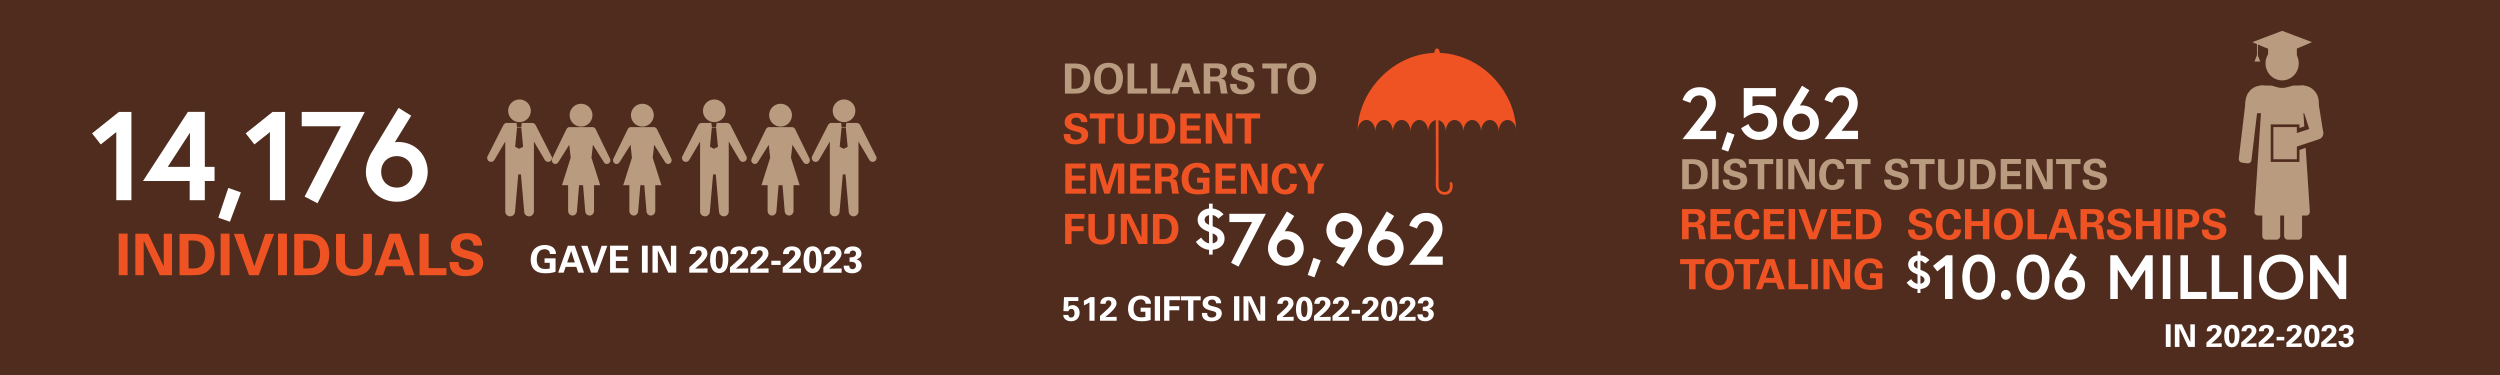 <?xml version="1.0" encoding="UTF-8"?>
<svg id="Layer_1" data-name="Layer 1" xmlns="http://www.w3.org/2000/svg" viewBox="0 0 720 108">
  <rect x="0" y="0" width="720" height="108" fill="#808080" stroke="none"/>
  <defs>
    <style>
      .cls-1 {
        fill: #f05323;
      }

      .cls-2 {
        fill: #fff;
      }

      .cls-3 {
        fill: #b99b80;
      }

      .cls-4 {
        fill: #4f2c1e;
      }
    </style>
  </defs>
  <polygon class="cls-4" points="0 0 0 108 720 108 720 0 0 0 0 0"/>
  <path class="cls-2" d="m26.51,38.4l2.51,3.2,4.47-3.56v19.62h4.36v-25.43h-3.6l-7.74,6.18h0Zm14.68,13.73h13.44v5.52h4.36v-5.52h2.8v-4.07h-2.8v-15.84h-4.87l-12.93,19.91h0Zm7.12-4.07l6.4-9.85v9.85h-6.4Zm17.44,6.07l-2.87,8.57,3.34,1.16,3.16-8.46-3.63-1.27h0Zm5.01-15.73l2.51,3.2,4.47-3.56v19.62h4.36v-25.43h-3.6l-7.74,6.18h0Zm16.13-2.03h11.3l-10.46,20.24,3.71,1.93,13.62-26.3h-18.16v4.14h0Zm31.53-3.05l-3.63-2.25s-7.59,12.5-7.99,13.22c-.65,1.2-1.42,3.09-1.42,5.27,0,4.25,3.45,8.54,8.9,8.54s8.9-4.29,8.9-8.61-3.12-8.61-8.61-8.61c-.4,0-.87.11-.87.11l4.72-7.67h0Zm-4.14,11.63c2.51,0,4.51,1.78,4.51,4.54s-2,4.54-4.51,4.54-4.5-1.78-4.5-4.54,2-4.54,4.5-4.54h0Z"/>
  <path class="cls-1" d="m34.19,79.25h2.56v-11.97h-2.56v11.97h0Zm4.79,0h2.41v-9.91l4.63,9.91h3.52v-11.94h-2.38v9.4l-4.48-9.4h-3.7v11.94h0Zm12.73,0h3.71c1.21,0,1.7-.05,2.15-.13,2.26-.41,4.23-2.33,4.23-5.99,0-1.7-.53-3.58-2.03-4.69-1.44-1.06-3.45-1.07-4.11-1.07l-3.95-.02v11.9h0Zm2.59-9.97c1.47-.07,2.15.02,2.68.17,1.6.45,2.18,2,2.18,3.68,0,.58-.07,2.36-1.07,3.37-.74.74-1.69.83-2.78.83-.3,0-.73-.02-1.01-.03v-8.01h0Zm9.25,9.97h2.56v-11.97h-2.56v11.97h0Zm3.8-11.89l4.39,11.89h2.79l4.39-11.89h-2.53l-3.14,9.36-3.12-9.36h-2.79Zm12.72,11.89h2.56v-11.97h-2.56v11.97h0Zm4.67,0h3.71c1.21,0,1.7-.05,2.15-.13,2.26-.41,4.23-2.33,4.23-5.99,0-1.7-.53-3.58-2.03-4.69-1.44-1.06-3.45-1.07-4.11-1.07l-3.95-.02v11.9h0Zm2.59-9.97c1.47-.07,2.15.02,2.68.17,1.6.45,2.18,2,2.18,3.68,0,.58-.07,2.36-1.07,3.37-.74.74-1.68.83-2.77.83-.3,0-.73-.02-1.01-.03v-8.01h0Zm9.45-1.91v7.12c0,1.1.03,2.03.61,2.93,1.12,1.8,3.3,2.06,4.49,2.06,2.41,0,5.23-1.14,5.23-4.68v-7.44h-2.49v7.12c0,1.2-.13,1.67-.38,2.03-.66,1.02-1.9,1.04-2.31,1.04-2.5,0-2.59-1.63-2.59-2.93v-7.25h-2.56Zm15.39-.05l-4.31,11.94h2.44l.89-2.58h4.72l.86,2.58h2.58l-4.14-11.94h-3.04Zm-.31,7.43l1.77-5.09,1.65,5.09h-3.42Zm8.98,4.51h7.73v-2.03h-5.12v-9.89h-2.61v11.92h0Zm8.62-3.81c.02,1.16.05,4.09,4.62,4.09,3.3,0,5.08-1.73,5.08-3.88,0-2.33-2.03-2.89-4.09-3.39-1.72-.43-2.59-.63-2.59-1.73,0-.97.78-1.62,1.97-1.62,1.77,0,1.9,1.4,1.93,1.82h2.46c0-.4,0-1.35-.68-2.21-.89-1.12-2.36-1.4-3.6-1.4-3.32,0-4.72,1.73-4.72,3.7,0,2.06,1.55,2.91,4.39,3.62,1.52.36,2.26.54,2.26,1.6s-.88,1.67-2.26,1.67c-2.2,0-2.16-1.7-2.16-2.26h-2.61Z"/>
  <path class="cls-2" d="m160.11,73.15c-.01-.42-.04-1.03-.56-1.62-.61-.7-1.64-.98-2.64-.98-2.35,0-4.07,1.47-4.07,4.22,0,.81.16,2.05,1.03,2.9.61.6,1.53,1.03,3.3,1.03,1.56,0,2.35-.27,2.83-.43v-3.87h-3.17v1.29h1.5v1.63c-.18.05-.46.15-1.27.15-.92,0-1.44-.24-1.83-.67-.57-.61-.64-1.56-.64-2.08,0-1.19.38-2.95,2.27-2.95.37,0,.98.09,1.3.6.19.3.2.58.21.78h1.73Zm3.43-2.38l-2.8,7.76h1.59l.58-1.67h3.07l.56,1.67h1.67l-2.69-7.76h-1.97Zm-.2,4.83l1.15-3.31,1.07,3.31h-2.22Zm4.05-4.8l2.85,7.73h1.81l2.86-7.73h-1.64l-2.04,6.09-2.03-6.09h-1.81Zm8.31,7.73h5.31v-1.29h-3.65v-2.09h3.31v-1.27h-3.31v-1.85h3.53v-1.27h-5.19v7.76h0Zm9.18,0h1.66v-7.78h-1.66v7.78h0Zm3.01,0h1.57v-6.44l3.01,6.44h2.29v-7.76h-1.54v6.11l-2.91-6.11h-2.4v7.76h0Zm10.62,0h5.26v-1.24c-.25.01-.38.01-1.52.03-.85.01-.98.02-2.06.04,3.24-2.61,3.54-3.61,3.54-4.38,0-1.16-.9-2.04-2.53-2.04-.91,0-1.71.28-2.14.81-.44.55-.44,1.11-.44,1.41h1.64c.01-.21.09-1.1.94-1.1.56,0,.89.39.89.96,0,.34-.1.58-.51,1.08-.4.48-.79.83-1.13,1.14l-1.94,1.77v1.51h0Zm6-3.72c0,2,.67,3.84,2.59,3.84,2.25,0,2.65-2.29,2.65-4.02,0-1.41-.29-2.14-.68-2.71-.28-.42-.9-.99-1.95-.99-2.4,0-2.61,2.88-2.61,3.87h0Zm3.63.09c0,1.03-.14,2.49-1,2.49-.8,0-1-1.19-1-2.47,0-.18,0-1.33.25-2.09.08-.23.28-.64.74-.64.59,0,.77.67.82.87.14.49.19,1.37.19,1.85h0Zm2.09,3.64h5.26v-1.24c-.25.01-.38.01-1.52.03-.85.01-.98.02-2.06.04,3.24-2.61,3.54-3.61,3.54-4.38,0-1.16-.9-2.04-2.53-2.04-.91,0-1.71.28-2.14.81-.44.55-.44,1.11-.44,1.41h1.64c.01-.21.09-1.1.95-1.1.56,0,.89.39.89.96,0,.34-.1.58-.51,1.08-.4.48-.79.83-1.13,1.14l-1.94,1.77v1.51h0Zm5.86,0h5.26v-1.24c-.25.01-.38.01-1.52.03-.85.01-.98.02-2.06.04,3.24-2.61,3.54-3.61,3.54-4.38,0-1.16-.9-2.04-2.53-2.04-.91,0-1.71.28-2.14.81-.44.55-.44,1.11-.44,1.41h1.64c.01-.21.09-1.1.95-1.1.56,0,.89.39.89.96,0,.34-.1.58-.52,1.08-.4.48-.78.83-1.13,1.14l-1.94,1.77v1.51h0Zm6.06-2.23h2.66v-1.21h-2.66v1.21h0Zm3.26,2.23h5.26v-1.24c-.25.01-.38.01-1.52.03-.85.01-.98.02-2.06.04,3.24-2.61,3.54-3.61,3.54-4.38,0-1.16-.9-2.04-2.53-2.04-.91,0-1.71.28-2.14.81-.44.55-.44,1.11-.44,1.41h1.64c.01-.21.09-1.1.94-1.1.56,0,.89.39.89.96,0,.34-.1.58-.51,1.08-.4.48-.79.83-1.13,1.14l-1.94,1.77v1.51h0Zm6-3.72c0,2,.67,3.84,2.59,3.84,2.25,0,2.65-2.29,2.65-4.02,0-1.41-.29-2.14-.68-2.71-.28-.42-.9-.99-1.95-.99-2.4,0-2.61,2.88-2.61,3.87h0Zm3.63.09c0,1.03-.14,2.49-1,2.49-.8,0-1-1.19-1-2.47,0-.18,0-1.33.25-2.09.07-.23.28-.64.74-.64.59,0,.77.67.82.87.14.49.19,1.37.19,1.85h0Zm2.09,3.64h5.26v-1.24c-.25.01-.38.01-1.52.03-.85.01-.98.02-2.06.04,3.24-2.61,3.54-3.61,3.54-4.38,0-1.16-.9-2.04-2.53-2.04-.91,0-1.71.28-2.14.81-.44.55-.44,1.11-.44,1.41h1.64c.01-.21.09-1.1.95-1.1.56,0,.89.39.89.96,0,.34-.1.58-.52,1.08-.4.48-.78.83-1.13,1.14l-1.94,1.77v1.51h0Zm5.83-2.04c0,.3.02,1.15.69,1.7.48.39,1.27.5,1.8.5,1.56,0,2.71-.94,2.71-2.21,0-.35-.09-.9-.61-1.34-.34-.29-.65-.39-.89-.46.33-.1,1.44-.44,1.44-1.7,0-.82-.61-2.04-2.52-2.04-.79,0-1.59.23-2.08.83-.38.46-.41.93-.44,1.27h1.64c0-.62.45-.93.91-.93s.92.3.92.89c0,1.07-1.11,1.1-1.86,1.12v1.25c.79,0,1.85,0,1.85,1.11,0,.58-.36,1.02-.97,1.02-.89,0-.96-.76-.97-1h-1.63Z"/>
  <path class="cls-3" d="m224.8,36.46c1.82,0,3.29-1.47,3.29-3.29s-1.47-3.29-3.29-3.29-3.29,1.47-3.29,3.29,1.47,3.29,3.29,3.29h0Z"/>
  <path class="cls-3" d="m233.13,45.68l-4.13-8.49c-.11-.22-.28-.38-.48-.48-.14-.07-.29-.1-.44-.1h0s-6.83,0-6.83,0c-.06,0-.12.04-.15.09-.21.09-.4.26-.51.49l-4.12,8.49c-.26.52-.06,1.16.44,1.43.15.08.3.12.46.12.37,0,.73-.21.91-.58l3.12-4.96.41,3.8h-.02l-2.49,7.84h1.77v7.42c0,.73.57,1.33,1.27,1.33s1.27-.6,1.27-1.33l.62-7.42h1.14l.62,7.42c0,.73.57,1.33,1.27,1.33s1.27-.6,1.27-1.33v-7.42h1.77l-2.49-7.84h-.02l.42-3.8,3.12,4.96c.18.37.54.58.91.58.15,0,.31-.04.46-.12.5-.27.7-.91.44-1.43h0Z"/>
  <path class="cls-3" d="m185,36.46c1.82,0,3.29-1.47,3.29-3.29s-1.47-3.29-3.29-3.29-3.29,1.47-3.29,3.29,1.47,3.29,3.29,3.29h0Z"/>
  <path class="cls-3" d="m193.33,45.68l-4.13-8.49c-.11-.22-.28-.38-.48-.48-.14-.07-.29-.1-.44-.1h0s-6.83,0-6.83,0c-.06,0-.12.04-.15.09-.21.09-.4.26-.51.49l-4.13,8.49c-.25.52-.06,1.16.44,1.43.15.08.3.12.46.12.37,0,.73-.21.91-.58l3.12-4.96.41,3.8h-.02l-2.49,7.84h1.77v7.42c0,.73.57,1.33,1.27,1.33s1.27-.6,1.27-1.33l.62-7.42h1.14l.62,7.42c0,.73.57,1.33,1.27,1.33s1.27-.6,1.27-1.33v-7.42h1.77l-2.49-7.84h-.02l.42-3.8,3.12,4.96c.18.37.54.58.91.58.15,0,.31-.04.46-.12.5-.27.7-.91.45-1.43h0Z"/>
  <path class="cls-3" d="m167.34,36.46c1.82,0,3.29-1.47,3.29-3.29s-1.47-3.29-3.29-3.29-3.29,1.47-3.29,3.29,1.47,3.29,3.29,3.29h0Z"/>
  <path class="cls-3" d="m175.67,45.68l-4.12-8.49c-.11-.22-.28-.38-.48-.48-.14-.07-.29-.1-.44-.1h0s-6.83,0-6.83,0c-.06,0-.12.04-.15.09-.21.09-.4.26-.51.49l-4.12,8.49c-.26.52-.06,1.16.44,1.43.15.08.3.12.46.12.37,0,.73-.21.91-.58l3.12-4.96.41,3.8h-.02l-2.49,7.84h1.77v7.42c0,.73.57,1.33,1.27,1.33s1.27-.6,1.27-1.33l.62-7.42h1.14l.62,7.42c0,.73.57,1.33,1.27,1.33s1.27-.6,1.27-1.33v-7.42h1.77l-2.49-7.84h-.02l.42-3.8,3.12,4.96c.18.37.54.58.91.58.15,0,.31-.04.46-.12.5-.27.7-.91.44-1.43h0Z"/>
  <path class="cls-3" d="m152.88,31.91c0-1.8-1.46-3.27-3.27-3.27s-3.27,1.46-3.27,3.27,1.46,3.27,3.27,3.27,3.27-1.46,3.27-3.27h0Z"/>
  <path class="cls-3" d="m158.83,45l-4.56-8.97c-.12-.23-.31-.4-.53-.51-.15-.07-.32-.11-.49-.11h0s-2.99,0-2.99,0l-.13,1.22h-1.22l-.14-1.22h-3.07c-.07,0-.13.04-.16.09-.24.1-.44.28-.56.52l-4.56,8.97c-.28.55-.06,1.23.49,1.51.16.08.34.12.51.12.41,0,.8-.22,1-.61l3.09-5.24v8.81h0v11.33c0,.78.63,1.4,1.41,1.4s1.41-.63,1.41-1.4l.93-10.69h.77l.93,10.69c0,.78.63,1.4,1.41,1.4s1.4-.63,1.4-1.4v-11.33h0v-8.81l3.09,5.24c.2.39.59.61,1,.61.17,0,.35-.04.51-.12.55-.28.77-.96.49-1.51h0Zm-9.32-2.15l-1.15-.58.54-5.49h1.22l.54,5.49-1.15.58h0Z"/>
  <path class="cls-3" d="m208.99,31.91c0-1.8-1.46-3.27-3.27-3.27s-3.27,1.46-3.27,3.27,1.46,3.27,3.27,3.27,3.27-1.46,3.27-3.27h0Z"/>
  <path class="cls-3" d="m214.94,45l-4.56-8.97c-.12-.23-.31-.4-.53-.51-.15-.07-.32-.11-.49-.11h0s-2.99,0-2.99,0l-.13,1.22h-1.22l-.14-1.22h-3.07c-.07,0-.13.04-.16.09-.24.1-.44.28-.56.52l-4.56,8.97c-.28.55-.06,1.23.49,1.51.16.08.34.12.51.12.41,0,.8-.22,1-.61l3.09-5.24v8.81h0v11.33c0,.78.63,1.4,1.41,1.4s1.41-.63,1.41-1.4l.93-10.69h.77l.93,10.69c0,.78.63,1.4,1.41,1.4s1.4-.63,1.4-1.4v-11.33h0v-8.81l3.09,5.24c.2.39.59.61,1,.61.17,0,.35-.04.51-.12.55-.28.77-.96.49-1.51h0Zm-9.32-2.15l-1.15-.58.54-5.49h1.22l.54,5.49-1.15.58h0Z"/>
  <path class="cls-3" d="m246.35,31.91c0-1.8-1.46-3.27-3.27-3.27s-3.27,1.46-3.27,3.27,1.46,3.27,3.27,3.27,3.27-1.46,3.27-3.27h0Z"/>
  <path class="cls-3" d="m252.3,45l-4.56-8.97c-.12-.23-.31-.4-.53-.51-.15-.07-.32-.11-.49-.11h0s-2.99,0-2.99,0l-.13,1.22h-1.22l-.13-1.22h-3.07c-.07,0-.13.04-.16.09-.23.1-.44.28-.56.52l-4.56,8.97c-.28.55-.06,1.23.49,1.51.16.08.34.12.51.12.41,0,.8-.22,1-.61l3.09-5.24v8.81h0v11.33c0,.78.63,1.4,1.41,1.4s1.4-.63,1.4-1.4l.93-10.69h.77l.93,10.69c0,.78.63,1.4,1.4,1.4s1.41-.63,1.41-1.4v-11.33h0v-8.81l3.09,5.24c.2.39.59.61,1,.61.17,0,.35-.04.51-.12.55-.28.77-.96.49-1.51h0Zm-9.32-2.15l-1.15-.58.54-5.49h1.22l.54,5.49-1.15.58h0Z"/>
  <path class="cls-1" d="m436.7,37.56c-.12-1.69-1.21-3.02-2.53-3.02-1.4,0-2.54,1.49-2.54,3.34,0-1.84-1.14-3.34-2.54-3.34s-2.54,1.49-2.54,3.34c0-1.84-1.13-3.34-2.54-3.34s-2.54,1.49-2.54,3.34c0-1.84-1.14-3.34-2.54-3.34s-2.54,1.49-2.54,3.34c0-1.84-1.14-3.34-2.54-3.34s-2.54,1.49-2.54,3.34c0-1.84-1.14-3.34-2.54-3.34s-2.54,1.49-2.54,3.34c0-1.84-1.14-3.34-2.54-3.34s-2.54,1.49-2.54,3.34c0-1.84-1.14-3.34-2.54-3.34s-2.54,1.49-2.54,3.34c0-1.84-1.13-3.34-2.54-3.34s-2.54,1.49-2.54,3.34c0-11.42,10.22-22.66,22.83-22.66s22.64,11.03,22.83,22.34h0Z"/>
  <path class="cls-1" d="m414.73,15.75c0,1-.38,1.82-.86,1.82s-.86-.81-.86-1.82.38-1.82.86-1.82.86.81.86,1.82h0Z"/>
  <path class="cls-1" d="m413.5,23.42v15.15c0,4.84.08,9.7-.01,14.54-.03,1.83,1.17,3.3,3.15,2.92,1.56-.3,1.95-1.95,1.62-3.32-.12-.49-.88-.28-.76.21.34,1.43-.48,2.84-2.14,2.26-1-.35-1.09-1.4-1.06-2.3.04-1.63,0-3.26,0-4.89v-24.57c0-.51-.79-.51-.79,0h0Z"/>
  <path class="cls-2" d="m348.21,73.33h1.04v-1.39c1.9-.18,3.43-1.29,3.43-3.19,0-2.08-1.48-2.86-3.25-3.52-.07-.02-.13-.03-.18-.07v-3.24c1.04.23,1.65,1.04,1.65,1.04l1.48-1.24s-1.12-1.45-3.14-1.68v-1.39h-1.04v1.39c-2.05.21-3.29,1.72-3.29,3.24,0,2,1.66,2.92,3.29,3.52v3.29c-1.47-.25-2.26-1.67-2.26-1.67l-1.53,1.22s1.24,2.1,3.8,2.31v1.37h0Zm2.46-4.57c0,.76-.66,1.19-1.42,1.32v-2.89c.91.38,1.42.78,1.42,1.57h0Zm-3.74-5.47c0-.64.51-1.19,1.27-1.35v2.82c-.83-.38-1.27-.76-1.27-1.47h0Zm7.13.67h6.54l-6.05,11.71,2.14,1.11,7.88-15.21h-10.51v2.39h0Zm18.66-1.76l-2.1-1.3s-4.39,7.23-4.62,7.65c-.38.69-.82,1.79-.82,3.05,0,2.46,2,4.94,5.15,4.94s5.15-2.48,5.15-4.98-1.81-4.98-4.98-4.98c-.23,0-.51.06-.51.06l2.73-4.43h0Zm-2.4,6.72c1.45,0,2.61,1.03,2.61,2.63s-1.16,2.63-2.61,2.63-2.61-1.03-2.61-2.63,1.16-2.63,2.61-2.63h0Zm7.96,5.32l-1.66,4.96,1.93.67,1.83-4.89-2.1-.74h0Zm6.52,1.32l2.1,1.3s4.33-7.14,4.56-7.56c.38-.71.84-1.79.84-3.05,0-2.46-2-4.94-5.15-4.94s-5.15,2.48-5.15,4.98,1.95,4.98,4.98,4.98c.23,0,.51-.06.51-.06l-2.69,4.35h0Zm2.35-6.64c-1.45,0-2.61-1.03-2.61-2.63s1.16-2.63,2.61-2.63,2.61,1.03,2.61,2.63-1.16,2.63-2.61,2.63h0Zm14.34-6.73l-2.1-1.3s-4.39,7.23-4.62,7.65c-.38.69-.82,1.79-.82,3.05,0,2.46,2,4.94,5.15,4.94s5.15-2.48,5.15-4.98-1.8-4.98-4.98-4.98c-.23,0-.5.06-.5.06l2.73-4.43h0Zm-2.4,6.72c1.45,0,2.61,1.03,2.61,2.63s-1.16,2.63-2.61,2.63-2.61-1.03-2.61-2.63,1.16-2.63,2.61-2.63h0Zm6.73,7.36h9.69v-2.39h-4.73l3.38-4.37c.36-.48,1.28-1.79,1.28-3.62,0-2.44-1.53-4.58-4.7-4.58-3.93,0-4.88,3.68-4.88,3.68l2.25.82s.46-2.14,2.63-2.14c1.39,0,2.19,1.09,2.19,2.27,0,1.66-1.16,2.78-1.7,3.49l-5.4,6.85h0Z"/>
  <path class="cls-1" d="m306.75,70.28h1.86v-3.7h3.48v-1.44h-3.48v-2.14h3.74v-1.39h-5.59v8.67h0Zm6.71-8.65v5.18c0,.8.02,1.47.44,2.13.82,1.31,2.4,1.5,3.27,1.5,1.75,0,3.81-.83,3.81-3.41v-5.41h-1.81v5.18c0,.88-.1,1.21-.28,1.47-.48.74-1.38.76-1.68.76-1.81,0-1.89-1.19-1.89-2.13v-5.28h-1.86Zm9.34,8.65h1.75v-7.21l3.36,7.21h2.56v-8.68h-1.73v6.83l-3.26-6.83h-2.69v8.68h0Zm9.26,0h2.7c.88,0,1.24-.04,1.56-.1,1.65-.3,3.07-1.69,3.07-4.36,0-1.24-.38-2.61-1.48-3.41-1.04-.77-2.51-.78-2.99-.78h-2.87s0,8.65,0,8.65h0Zm1.88-7.25c1.07-.05,1.56.01,1.95.12,1.16.32,1.59,1.45,1.59,2.68,0,.42-.05,1.72-.78,2.45-.54.54-1.23.6-2.02.6-.22,0-.53-.01-.73-.02v-5.83h0Z"/>
  <path class="cls-1" d="m306.81,55.78h5.94v-1.44h-4.08v-2.34h3.7v-1.42h-3.7v-2.07h3.95v-1.42h-5.81v8.68h0Zm7.17,0h1.74v-7.45l2.32,7.45h1.54l2.37-7.45v7.45h1.85v-8.68h-2.95l-1.98,6.32-1.84-6.32h-3.04v8.68h0Zm11.51,0h5.94v-1.44h-4.08v-2.34h3.7v-1.42h-3.7v-2.07h3.95v-1.42h-5.81v8.68h0Zm7.17,0h1.9v-3.51h1.63c.31,0,.77,0,.94.49.12.34.38,2.53.47,3.01h2.05c-.1-.14-.17-.24-.26-.62-.06-.24-.13-.66-.26-1.68-.16-1.13-.25-1.87-1.56-1.99.42-.12,1.81-.5,1.81-2.13,0-.56-.22-1.2-.76-1.67-.7-.6-1.67-.6-2.63-.59h-3.33v8.68h0Zm1.84-7.31h1.25c.59,0,.94,0,1.23.2.17.11.46.38.46.97s-.35.91-.48,1.01c-.3.24-.73.24-.95.24h-1.5v-2.43h0Zm13.92,1.3c-.01-.47-.05-1.15-.62-1.81-.68-.78-1.84-1.09-2.95-1.09-2.63,0-4.55,1.64-4.55,4.72,0,.91.18,2.29,1.15,3.24.68.67,1.7,1.15,3.69,1.15,1.74,0,2.63-.3,3.17-.48v-4.33h-3.54v1.44h1.68v1.83c-.2.06-.52.17-1.42.17-1.03,0-1.61-.26-2.04-.75-.64-.69-.72-1.74-.72-2.33,0-1.33.42-3.3,2.54-3.3.41,0,1.09.1,1.45.67.22.34.23.65.24.88h1.93Zm1.65,6.02h5.94v-1.44h-4.08v-2.34h3.7v-1.42h-3.7v-2.07h3.95v-1.42h-5.81v8.68h0Zm7.31,0h1.75v-7.21l3.36,7.21h2.56v-8.68h-1.73v6.83l-3.26-6.83h-2.69v8.68h0Zm16.09-5.85c0-1.73-1.33-2.88-3.23-2.88-2.44,0-3.98,1.82-3.98,4.57,0,2.15.97,4.36,3.96,4.36.79,0,1.77-.18,2.53-.97.7-.72.74-1.53.78-2.04h-1.96c-.04,1.15-.78,1.65-1.56,1.65-1.81,0-1.81-2.46-1.81-2.98,0-1.79.58-3.23,1.96-3.23,1.26,0,1.37,1.23,1.41,1.53h1.9Zm.23-2.8l2.93,5.46v3.18h1.84v-3.16l2.93-5.49h-1.91l-1.82,3.95-1.79-3.95h-2.17Z"/>
  <path class="cls-1" d="m306.34,38.59c.01.84.03,2.98,3.36,2.98,2.4,0,3.7-1.26,3.7-2.82,0-1.69-1.48-2.1-2.98-2.46-1.25-.31-1.89-.46-1.89-1.26,0-.71.56-1.18,1.43-1.18,1.29,0,1.38,1.02,1.41,1.32h1.79c0-.29,0-.98-.49-1.61-.65-.82-1.72-1.02-2.62-1.02-2.41,0-3.43,1.26-3.43,2.69,0,1.5,1.13,2.11,3.19,2.63,1.1.26,1.65.4,1.65,1.17s-.64,1.21-1.65,1.21c-1.6,0-1.57-1.24-1.57-1.65h-1.9Zm10.1,2.77h1.87v-7.24h2.58v-1.44h-7.04v1.44h2.58v7.24h0Zm5.45-8.65v5.18c0,.8.02,1.47.44,2.13.82,1.31,2.4,1.5,3.27,1.5,1.75,0,3.81-.83,3.81-3.41v-5.41h-1.81v5.18c0,.88-.1,1.21-.28,1.47-.48.74-1.38.76-1.68.76-1.81,0-1.89-1.19-1.89-2.13v-5.28h-1.86Zm9.26,8.65h2.7c.88,0,1.24-.04,1.56-.1,1.65-.3,3.07-1.69,3.07-4.36,0-1.24-.38-2.61-1.48-3.41-1.04-.77-2.51-.78-2.99-.78h-2.87s0,8.65,0,8.65h0Zm1.88-7.25c1.07-.05,1.56.01,1.95.12,1.16.32,1.59,1.45,1.59,2.68,0,.42-.05,1.72-.78,2.45-.54.54-1.23.6-2.02.6-.22,0-.53-.01-.73-.02v-5.83h0Zm6.9,7.25h5.94v-1.44h-4.08v-2.34h3.7v-1.42h-3.7v-2.07h3.95v-1.42h-5.81v8.68h0Zm7.31,0h1.75v-7.21l3.36,7.21h2.56v-8.68h-1.73v6.83l-3.25-6.83h-2.69v8.68h0Zm11.23,0h1.87v-7.24h2.58v-1.44h-7.04v1.44h2.58v7.24h0Z"/>
  <path class="cls-3" d="m306.7,26.95h2.7c.88,0,1.24-.04,1.56-.1,1.65-.3,3.07-1.69,3.07-4.36,0-1.24-.38-2.61-1.48-3.41-1.04-.77-2.51-.78-2.99-.78h-2.87s0,8.65,0,8.65h0Zm1.88-7.25c1.07-.05,1.56.01,1.95.12,1.16.32,1.59,1.45,1.59,2.68,0,.42-.05,1.72-.78,2.45-.54.54-1.23.6-2.02.6-.22,0-.53-.01-.73-.02v-5.83h0Zm6.51,3.04c0,.79.12,2.23,1.07,3.24.79.83,1.93,1.19,3.07,1.19.72,0,2.13-.16,3.09-1.24.71-.79,1.09-2.14,1.09-3.4,0-.85-.18-2.21-1.1-3.27-.85-.96-2.13-1.18-3.05-1.18-3.12,0-4.17,2.34-4.17,4.65h0Zm1.94-.06c0-.98.14-1.92.64-2.52.35-.44.9-.73,1.6-.73.89,0,1.62.47,1.98,1.54.18.53.22,1.13.22,1.55,0,1.38-.3,2.05-.59,2.49-.35.54-.86.8-1.62.8-.86,0-1.31-.34-1.57-.7-.52-.67-.65-1.6-.65-2.43h0Zm7.72,4.27h5.62v-1.48h-3.72v-7.19h-1.9v8.67h0Zm6.68,0h5.62v-1.48h-3.72v-7.19h-1.9v8.67h0Zm9.04-8.68l-3.13,8.68h1.78l.65-1.87h3.43l.62,1.87h1.87l-3.01-8.68h-2.21Zm-.23,5.4l1.28-3.7,1.2,3.7h-2.49Zm6.43,3.28h1.9v-3.51h1.63c.31,0,.77,0,.94.49.12.34.38,2.53.47,3.01h2.05c-.1-.14-.17-.24-.26-.62-.06-.24-.13-.66-.26-1.68-.16-1.13-.25-1.87-1.56-1.99.42-.12,1.81-.5,1.81-2.13,0-.56-.22-1.2-.76-1.67-.7-.6-1.67-.6-2.63-.59h-3.33v8.68h0Zm1.84-7.31h1.25c.59,0,.94,0,1.22.2.17.11.46.38.46.97s-.35.91-.48,1.01c-.3.24-.73.24-.95.24h-1.5v-2.43h0Zm5.75,4.54c.01.84.04,2.98,3.36,2.98,2.4,0,3.7-1.26,3.7-2.82,0-1.69-1.48-2.1-2.98-2.46-1.25-.31-1.89-.46-1.89-1.26,0-.71.56-1.18,1.43-1.18,1.29,0,1.38,1.02,1.41,1.32h1.79c0-.29,0-.98-.49-1.61-.65-.82-1.72-1.02-2.62-1.02-2.41,0-3.43,1.26-3.43,2.69,0,1.5,1.13,2.11,3.19,2.63,1.1.26,1.65.4,1.65,1.17s-.64,1.21-1.65,1.21c-1.6,0-1.57-1.24-1.57-1.65h-1.9Zm11.88,2.77h1.87v-7.24h2.58v-1.44h-7.04v1.44h2.58v7.24h0Zm4.61-4.21c0,.79.12,2.23,1.07,3.24.79.83,1.93,1.19,3.07,1.19.72,0,2.13-.16,3.09-1.24.71-.79,1.09-2.14,1.09-3.4,0-.85-.18-2.21-1.1-3.27-.85-.96-2.13-1.18-3.05-1.18-3.12,0-4.17,2.34-4.17,4.65h0Zm1.94-.06c0-.98.14-1.92.64-2.52.35-.44.9-.73,1.6-.73.89,0,1.62.47,1.98,1.54.18.53.22,1.13.22,1.55,0,1.38-.3,2.05-.59,2.49-.35.54-.86.8-1.62.8-.86,0-1.31-.34-1.57-.7-.52-.67-.65-1.6-.65-2.43h0Z"/>
  <path class="cls-2" d="m306.22,90.69c0,.26.04.68.38,1.09.47.56,1.19.74,1.9.74,1.74,0,2.43-1.31,2.43-2.48,0-1.36-.92-2.16-2.01-2.16-.75,0-1.07.3-1.29.49l.09-1.69h2.84v-1.11h-4.13l-.16,4.02,1.42.05c.05-.16.21-.68.87-.68s.91.57.91,1.22c0,.9-.48,1.28-1,1.28-.68,0-.81-.61-.8-.76h-1.45Zm5.95-2.74c.74-.3,1.31-.65,1.59-.87v5.29h1.47v-6.8h-1.26c-.57.41-1.17.75-1.8,1.02v1.35h0Zm4.64,4.42h4.78v-1.13c-.22,0-.34,0-1.38.03-.77,0-.89.02-1.88.04,2.95-2.37,3.22-3.28,3.22-3.98,0-1.05-.82-1.85-2.3-1.85-.83,0-1.55.25-1.94.74-.4.5-.4,1-.4,1.28h1.49c0-.2.08-1,.86-1,.51,0,.81.35.81.87,0,.31-.09.53-.47.99-.36.44-.71.75-1.03,1.03l-1.77,1.61v1.37h0Zm14.67-4.89c0-.38-.04-.94-.51-1.47-.56-.63-1.49-.89-2.4-.89-2.14,0-3.7,1.34-3.7,3.83,0,.74.15,1.86.94,2.63.56.55,1.39.94,3,.94,1.41,0,2.14-.24,2.57-.39v-3.52h-2.88v1.17h1.37v1.48c-.17.05-.42.14-1.15.14-.84,0-1.31-.21-1.66-.61-.52-.56-.59-1.42-.59-1.89,0-1.08.34-2.68,2.06-2.68.33,0,.89.08,1.18.55.18.27.19.53.2.71h1.57Zm1.1,4.89h1.51v-7.07h-1.51v7.07h0Zm2.7,0h1.51v-3.01h2.83v-1.17h-2.83v-1.74h3.03v-1.13h-4.55v7.04h0Zm6.89,0h1.52v-5.88h2.1v-1.17h-5.72v1.17h2.1v5.88h0Zm3.97-2.25c.01.68.03,2.42,2.73,2.42,1.95,0,3.01-1.02,3.01-2.29,0-1.38-1.2-1.71-2.42-2-1.01-.25-1.53-.37-1.53-1.02,0-.58.46-.96,1.16-.96,1.04,0,1.12.83,1.14,1.07h1.45c0-.23,0-.8-.4-1.31-.53-.66-1.39-.83-2.13-.83-1.96,0-2.79,1.02-2.79,2.18,0,1.22.92,1.72,2.59,2.14.9.21,1.34.32,1.34.95s-.52.99-1.34.99c-1.3,0-1.28-1.01-1.28-1.34h-1.54Zm9.27,2.25h1.51v-7.07h-1.51v7.07h0Zm2.73,0h1.42v-5.85l2.73,5.85h2.08v-7.05h-1.4v5.55l-2.65-5.55h-2.19v7.05h0Zm9.65,0h4.78v-1.13c-.22,0-.34,0-1.38.03-.77,0-.89.02-1.88.04,2.95-2.37,3.22-3.28,3.22-3.98,0-1.05-.82-1.85-2.3-1.85-.83,0-1.55.25-1.94.74-.4.5-.4,1-.4,1.28h1.49c.01-.2.08-1,.86-1,.51,0,.81.35.81.87,0,.31-.09.53-.47.99-.36.44-.71.75-1.03,1.03l-1.77,1.61v1.37h0Zm5.45-3.39c0,1.82.6,3.49,2.35,3.49,2.05,0,2.41-2.08,2.41-3.66,0-1.28-.26-1.94-.61-2.46-.25-.38-.82-.9-1.78-.9-2.18,0-2.37,2.61-2.37,3.52h0Zm3.3.08c0,.94-.13,2.26-.91,2.26-.73,0-.91-1.08-.91-2.24,0-.17,0-1.21.23-1.9.07-.2.25-.59.67-.59.54,0,.7.61.74.79.13.45.18,1.25.18,1.68h0Zm1.9,3.31h4.78v-1.13c-.22,0-.34,0-1.38.03-.77,0-.89.02-1.88.04,2.95-2.37,3.22-3.28,3.22-3.98,0-1.05-.82-1.85-2.3-1.85-.83,0-1.55.25-1.94.74-.4.5-.4,1-.4,1.28h1.49c.01-.2.08-1,.86-1,.51,0,.81.35.81.87,0,.31-.09.53-.47.99-.36.44-.71.75-1.03,1.03l-1.77,1.61v1.37h0Zm5.33,0h4.78v-1.13c-.22,0-.34,0-1.38.03-.77,0-.89.02-1.88.04,2.95-2.37,3.22-3.28,3.22-3.98,0-1.05-.82-1.85-2.3-1.85-.83,0-1.55.25-1.94.74-.4.5-.4,1-.4,1.28h1.49c.01-.2.08-1,.86-1,.51,0,.81.35.81.87,0,.31-.09.53-.47.99-.36.44-.71.75-1.03,1.03l-1.77,1.61v1.37h0Zm5.51-2.03h2.42v-1.1h-2.42v1.1h0Zm2.97,2.03h4.78v-1.13c-.22,0-.34,0-1.38.03-.77,0-.89.02-1.88.04,2.95-2.37,3.22-3.28,3.22-3.98,0-1.05-.82-1.85-2.3-1.85-.83,0-1.55.25-1.94.74-.4.5-.4,1-.4,1.28h1.49c0-.2.08-1,.86-1,.51,0,.81.35.81.87,0,.31-.09.53-.47.99-.36.44-.71.75-1.03,1.03l-1.77,1.61v1.37h0Zm5.46-3.39c0,1.82.6,3.49,2.35,3.49,2.05,0,2.41-2.08,2.41-3.66,0-1.28-.26-1.94-.61-2.46-.25-.38-.82-.9-1.78-.9-2.19,0-2.37,2.61-2.37,3.52h0Zm3.3.08c0,.94-.13,2.26-.91,2.26-.73,0-.91-1.08-.91-2.24,0-.17,0-1.21.22-1.9.07-.2.26-.59.67-.59.54,0,.7.61.74.79.13.45.18,1.25.18,1.68h0Zm1.9,3.31h4.78v-1.13c-.22,0-.34,0-1.38.03-.77,0-.89.02-1.88.04,2.95-2.37,3.22-3.28,3.22-3.98,0-1.05-.82-1.85-2.3-1.85-.83,0-1.55.25-1.94.74-.4.5-.4,1-.4,1.28h1.49c0-.2.08-1,.86-1,.51,0,.81.35.81.87,0,.31-.09.53-.47.99-.36.44-.71.75-1.03,1.03l-1.77,1.61v1.37h0Zm5.3-1.85c0,.27.02,1.04.62,1.54.44.35,1.15.46,1.64.46,1.42,0,2.47-.86,2.47-2.01,0-.32-.08-.82-.56-1.22-.31-.26-.59-.35-.81-.42.3-.09,1.31-.4,1.31-1.54,0-.74-.56-1.85-2.29-1.85-.72,0-1.44.2-1.89.75-.34.42-.37.85-.4,1.15h1.49c0-.57.41-.85.83-.85s.84.27.84.81c0,.98-1.01,1-1.69,1.02v1.14c.71,0,1.68,0,1.68,1.01,0,.53-.33.93-.88.93-.81,0-.87-.69-.88-.91h-1.48Z"/>
  <path class="cls-3" d="m656.7,67.97c0,.58-.47,1.05-1.04,1.05h-3.1c-.58,0-1.03-.47-1.03-1.05v-18.33c0-.59.45-1.06,1.03-1.06h3.1c.57,0,1.04.47,1.04,1.06v18.33h0Z"/>
  <path class="cls-3" d="m662.99,67.97c0,.58-.46,1.05-1.03,1.05h-3.1c-.57,0-1.04-.47-1.04-1.05v-17.8c0-.59.47-1.06,1.04-1.06h3.1c.57,0,1.03.47,1.03,1.06v17.8h0Z"/>
  <path class="cls-3" d="m666.57,32.6c.76-.85,1.22-1.97,1.22-3.21,0-2.63-2.07-4.75-4.62-4.75s-4.62,2.12-4.62,4.75c0,1.24.47,2.37,1.22,3.21h6.79Z"/>
  <path class="cls-3" d="m654.73,32.6c.76-.85,1.23-1.97,1.23-3.21,0-2.63-2.08-4.75-4.63-4.75s-4.62,2.12-4.62,4.75c0,1.24.47,2.37,1.22,3.21h6.79Z"/>
  <path class="cls-3" d="m648.43,46.13c-.06.58-.58.99-1.15.92l-1.61-.2c-.56-.07-.97-.6-.9-1.18l1.95-16.36c.06-.58.58-.99,1.15-.93l1.6.2c.56.07.97.6.9,1.18l-1.95,16.36h0Z"/>
  <path class="cls-3" d="m663.11,24.64h-2.44c-.81,0-1.93.68-3.42.68s-2.47-.68-3.42-.68h-2.42c-1.14,0-2.06.95-2.06,2.12v.35c0,1.17.92,2.13,2.06,2.13h11.69c1.15,0,2.07-.96,2.07-2.13v-.35c0-1.17-.92-2.12-2.07-2.12h0Z"/>
  <path class="cls-3" d="m662.04,18.24c0,2.71-2.14,4.91-4.79,4.91s-4.78-2.19-4.78-4.91,2.14-4.91,4.78-4.91,4.79,2.2,4.79,4.91h0Z"/>
  <polygon class="cls-3" points="650.27 16.2 650 16.2 650 12.43 650.27 12.43 650.27 16.2 650.27 16.2"/>
  <polygon class="cls-3" points="650.96 17.73 649.27 17.73 650.12 15.65 650.96 17.73 650.96 17.73"/>
  <path class="cls-3" d="m657.27,15.26c1.72,0,8.58-3.13,8.58-3.13l-8.59-3.25-8.58,3.25s6.87,3.13,8.59,3.13h0Z"/>
  <polygon class="cls-3" points="661.49 18.06 653.22 18.06 653.22 11.11 661.49 11.11 661.49 18.06 661.49 18.06"/>
  <path class="cls-3" d="m666.77,36.59c.95-.31,1.96.22,2.26,1.2.31.97-.21,2.01-1.16,2.32-.02,0-.04,0-.05.01-.02,0-.03.01-.05.01l-7.8,2.58c-.53.18-1.1-.12-1.27-.67l-.49-1.54c-.17-.54.12-1.13.65-1.31l7.79-2.58s.04,0,.06-.01c.01,0,.03-.01.04-.02h0Z"/>
  <path class="cls-3" d="m662.68,29.73c-.08-.25-.11-.49-.08-.74.01-1.07.67-2.06,1.72-2.42,1.31-.44,2.74.29,3.17,1.65.02.07.03.14.05.22h0l.04.22s.01.06.01.09l1.42,8.9s.02.07.03.11c.19.92-.31,1.86-1.19,2.15-.95.33-1.97-.2-2.28-1.18l-2.85-8.9s0-.03-.01-.05c0-.02-.02-.03-.02-.05h0Z"/>
  <polygon class="cls-3" points="661.49 45.86 654.73 45.86 654.73 36.6 661.49 36.6 661.49 45.86 661.49 45.86"/>
  <path class="cls-3" d="m664.04,42.59l-1.8.6v3.44h-8.27v-10.81h8.27v1.05l1.4-.46-.65-9.7c0-.58-.46-.93-1.03-.93h-9.39c-.58,0-1.03.35-1.03.93l-2.26,34.37c0,.59.46,1,1.03,1h13.9c.57,0,1.03-.48,1.03-1.07l-1.2-18.42h0Z"/>
  <path class="cls-1" d="m486.46,83.31h1.87v-7.24h2.58v-1.44h-7.04v1.44h2.58v7.24h0Zm4.61-4.21c0,.79.12,2.23,1.07,3.24.79.83,1.93,1.19,3.07,1.19.72,0,2.13-.16,3.09-1.24.71-.79,1.09-2.14,1.09-3.4,0-.85-.18-2.21-1.1-3.27-.85-.96-2.13-1.18-3.05-1.18-3.12,0-4.17,2.34-4.17,4.65h0Zm1.94-.06c0-.99.14-1.92.64-2.52.35-.44.9-.73,1.6-.73.89,0,1.62.47,1.98,1.54.18.53.22,1.13.22,1.55,0,1.38-.3,2.05-.59,2.49-.35.54-.86.8-1.62.8-.86,0-1.31-.34-1.57-.7-.52-.67-.65-1.6-.65-2.43h0Zm9.16,4.27h1.87v-7.24h2.58v-1.44h-7.04v1.44h2.58v7.24h0Zm6.64-8.68l-3.13,8.68h1.78l.65-1.87h3.43l.62,1.87h1.87l-3.01-8.68h-2.21Zm-.23,5.4l1.28-3.7,1.2,3.7h-2.48Zm6.53,3.28h5.62v-1.48h-3.72v-7.19h-1.9v8.67h0Zm6.57,0h1.86v-8.71h-1.86v8.71h0Zm3.48,0h1.75v-7.21l3.36,7.21h2.56v-8.68h-1.73v6.83l-3.26-6.83h-2.69v8.68h0Zm17.06-6.02c-.01-.47-.05-1.15-.62-1.81-.68-.78-1.84-1.09-2.95-1.09-2.63,0-4.55,1.64-4.55,4.72,0,.91.18,2.29,1.15,3.24.68.67,1.71,1.15,3.69,1.15,1.74,0,2.63-.3,3.17-.48v-4.33h-3.54v1.44h1.68v1.83c-.2.06-.52.17-1.42.17-1.03,0-1.61-.26-2.04-.75-.64-.69-.72-1.74-.72-2.33,0-1.33.42-3.3,2.54-3.3.41,0,1.09.1,1.45.67.22.34.23.65.24.88h1.93Z"/>
  <path class="cls-1" d="m484.43,68.9h1.9v-3.51h1.63c.31,0,.77,0,.94.49.12.34.38,2.53.47,3.01h2.05c-.1-.14-.17-.24-.26-.62-.06-.24-.13-.66-.26-1.68-.16-1.13-.25-1.87-1.56-1.99.42-.12,1.81-.5,1.81-2.13,0-.56-.22-1.2-.76-1.67-.7-.6-1.67-.6-2.63-.59h-3.33v8.68h0Zm1.84-7.31h1.25c.59,0,.94,0,1.23.2.17.11.46.38.46.97s-.35.91-.48,1.01c-.3.24-.73.24-.95.24h-1.5v-2.43h0Zm6.34,7.31h5.94v-1.44h-4.08v-2.34h3.7v-1.42h-3.7v-2.07h3.95v-1.42h-5.81v8.68h0Zm14.06-5.85c0-1.73-1.33-2.88-3.23-2.88-2.44,0-3.97,1.82-3.97,4.58,0,2.15.97,4.36,3.96,4.36.79,0,1.77-.18,2.53-.97.7-.72.74-1.53.78-2.04h-1.96c-.04,1.15-.78,1.65-1.56,1.65-1.81,0-1.81-2.46-1.81-2.98,0-1.79.58-3.23,1.96-3.23,1.26,0,1.37,1.23,1.41,1.53h1.9Zm1.29,5.85h5.94v-1.44h-4.08v-2.34h3.7v-1.42h-3.7v-2.07h3.95v-1.42h-5.81v8.68h0Zm7.17,0h1.86v-8.71h-1.86v8.71h0Zm2.76-8.65l3.19,8.65h2.03l3.19-8.65h-1.84l-2.28,6.81-2.27-6.81h-2.03Zm9.42,8.65h5.94v-1.44h-4.08v-2.34h3.7v-1.42h-3.7v-2.07h3.95v-1.42h-5.81v8.68h0Zm7.23,0h2.7c.88,0,1.24-.04,1.56-.1,1.65-.3,3.07-1.69,3.07-4.36,0-1.24-.38-2.61-1.48-3.41-1.04-.77-2.51-.78-2.99-.78h-2.87s0,8.65,0,8.65h0Zm1.88-7.25c1.07-.05,1.56.01,1.95.12,1.16.32,1.59,1.45,1.59,2.68,0,.42-.05,1.72-.78,2.45-.54.54-1.23.6-2.02.6-.22,0-.53-.01-.73-.02v-5.83h0Zm13.1,4.48c.01.84.04,2.98,3.36,2.98,2.4,0,3.7-1.26,3.7-2.82,0-1.69-1.48-2.1-2.98-2.46-1.25-.31-1.89-.46-1.89-1.26,0-.71.57-1.18,1.43-1.18,1.29,0,1.38,1.02,1.41,1.32h1.79c0-.29,0-.99-.49-1.61-.65-.82-1.72-1.02-2.62-1.02-2.41,0-3.43,1.26-3.43,2.69,0,1.5,1.13,2.11,3.19,2.63,1.1.26,1.65.4,1.65,1.17s-.64,1.21-1.65,1.21c-1.6,0-1.57-1.24-1.57-1.65h-1.9Zm15.2-3.08c0-1.73-1.33-2.88-3.23-2.88-2.44,0-3.98,1.82-3.98,4.58,0,2.15.97,4.36,3.96,4.36.79,0,1.77-.18,2.53-.97.7-.72.74-1.53.78-2.04h-1.96c-.04,1.15-.78,1.65-1.56,1.65-1.82,0-1.82-2.46-1.82-2.98,0-1.79.58-3.23,1.96-3.23,1.26,0,1.37,1.23,1.41,1.53h1.9Zm1.2,5.85h1.86v-3.81h3.3v3.81h1.86v-8.68h-1.88v3.47h-3.28v-3.47h-1.86v8.68h0Zm8.37-4.21c0,.79.12,2.23,1.07,3.24.79.83,1.93,1.19,3.07,1.19.72,0,2.13-.16,3.09-1.24.71-.79,1.09-2.14,1.09-3.4,0-.85-.18-2.21-1.1-3.27-.85-.96-2.13-1.18-3.05-1.18-3.12,0-4.17,2.34-4.17,4.65h0Zm1.94-.06c0-.99.14-1.92.64-2.52.35-.44.9-.73,1.6-.73.89,0,1.62.47,1.98,1.54.18.53.22,1.13.22,1.55,0,1.38-.3,2.05-.59,2.49-.35.54-.86.8-1.62.8-.87,0-1.31-.34-1.57-.7-.52-.67-.65-1.6-.65-2.43h0Zm7.72,4.27h5.62v-1.48h-3.72v-7.19h-1.9v8.67h0Zm9.04-8.68l-3.13,8.68h1.78l.65-1.87h3.43l.62,1.87h1.87l-3.01-8.68h-2.21Zm-.23,5.4l1.28-3.7,1.2,3.7h-2.48Zm6.43,3.28h1.9v-3.51h1.63c.31,0,.77,0,.94.49.12.34.38,2.53.47,3.01h2.05c-.1-.14-.17-.24-.26-.62-.06-.24-.13-.66-.26-1.68-.16-1.13-.25-1.87-1.56-1.99.42-.12,1.81-.5,1.81-2.13,0-.56-.22-1.2-.76-1.67-.7-.6-1.67-.6-2.63-.59h-3.33v8.68h0Zm1.84-7.31h1.25c.59,0,.94,0,1.23.2.17.11.46.38.46.97s-.35.91-.48,1.01c-.3.24-.73.24-.95.24h-1.5v-2.43h0Zm5.75,4.54c.01.84.04,2.98,3.36,2.98,2.4,0,3.7-1.26,3.7-2.82,0-1.69-1.48-2.1-2.98-2.46-1.25-.31-1.89-.46-1.89-1.26,0-.71.56-1.18,1.43-1.18,1.29,0,1.38,1.02,1.41,1.32h1.79c0-.29,0-.99-.49-1.61-.65-.82-1.72-1.02-2.62-1.02-2.42,0-3.43,1.26-3.43,2.69,0,1.5,1.13,2.11,3.19,2.63,1.11.26,1.65.4,1.65,1.17s-.64,1.21-1.65,1.21c-1.6,0-1.57-1.24-1.57-1.65h-1.9Zm8.39,2.77h1.86v-3.81h3.3v3.81h1.86v-8.68h-1.88v3.47h-3.28v-3.47h-1.86v8.68h0Zm8.59,0h1.86v-8.71h-1.86v8.71h0Zm3.4,0h1.88v-3.37h1.26c.46,0,1.33,0,1.97-.41.68-.44,1.11-1.29,1.11-2.3,0-.44-.07-1.06-.53-1.62-.72-.86-1.76-.95-3.01-.95h-2.68v8.65h0Zm1.84-7.24h.94c.53,0,1.53,0,1.53,1.17,0,1.32-1.12,1.32-1.72,1.32h-.74v-2.49h0Zm5.14,4.47c.01.84.04,2.98,3.36,2.98,2.4,0,3.7-1.26,3.7-2.82,0-1.69-1.48-2.1-2.98-2.46-1.25-.31-1.89-.46-1.89-1.26,0-.71.56-1.18,1.43-1.18,1.29,0,1.38,1.02,1.41,1.32h1.79c0-.29,0-.99-.49-1.61-.65-.82-1.72-1.02-2.62-1.02-2.41,0-3.43,1.26-3.43,2.69,0,1.5,1.13,2.11,3.19,2.63,1.11.26,1.65.4,1.65,1.17s-.64,1.21-1.65,1.21c-1.6,0-1.57-1.24-1.57-1.65h-1.9Z"/>
  <path class="cls-3" d="m484.49,54.49h2.7c.88,0,1.24-.04,1.56-.1,1.65-.3,3.07-1.69,3.07-4.36,0-1.24-.38-2.61-1.48-3.41-1.04-.77-2.51-.78-2.99-.78h-2.87s0,8.65,0,8.65h0Zm1.88-7.25c1.07-.05,1.56.01,1.95.12,1.16.32,1.59,1.45,1.59,2.68,0,.42-.05,1.72-.78,2.45-.54.54-1.23.6-2.02.6-.22,0-.53-.01-.73-.02v-5.83h0Zm6.73,7.25h1.86v-8.71h-1.86v8.71h0Zm3.04-2.77c.01.84.04,2.98,3.36,2.98,2.4,0,3.7-1.26,3.7-2.82,0-1.69-1.48-2.1-2.98-2.46-1.25-.31-1.89-.46-1.89-1.26,0-.71.56-1.18,1.43-1.18,1.29,0,1.38,1.02,1.41,1.32h1.79c0-.29,0-.99-.49-1.61-.65-.82-1.72-1.02-2.62-1.02-2.41,0-3.43,1.26-3.43,2.69,0,1.5,1.13,2.11,3.19,2.63,1.11.26,1.65.4,1.65,1.17s-.64,1.21-1.65,1.21c-1.6,0-1.57-1.24-1.57-1.65h-1.9Zm10.1,2.77h1.87v-7.24h2.58v-1.44h-7.04v1.44h2.58v7.24h0Zm5.31,0h1.86v-8.71h-1.86v8.71h0Zm3.48,0h1.75v-7.21l3.36,7.21h2.56v-8.68h-1.73v6.83l-3.26-6.83h-2.69v8.68h0Zm16.09-5.85c0-1.73-1.33-2.88-3.23-2.88-2.44,0-3.97,1.82-3.97,4.58,0,2.15.97,4.36,3.96,4.36.79,0,1.77-.18,2.53-.97.7-.72.74-1.53.78-2.04h-1.96c-.04,1.15-.78,1.65-1.56,1.65-1.81,0-1.81-2.46-1.81-2.98,0-1.79.58-3.23,1.96-3.23,1.26,0,1.37,1.23,1.41,1.53h1.9Zm3.15,5.85h1.87v-7.24h2.58v-1.44h-7.04v1.44h2.58v7.24h0Zm8.35-2.77c.01.84.04,2.98,3.36,2.98,2.4,0,3.7-1.26,3.7-2.82,0-1.69-1.48-2.1-2.98-2.46-1.25-.31-1.89-.46-1.89-1.26,0-.71.56-1.18,1.43-1.18,1.29,0,1.38,1.02,1.41,1.32h1.79c0-.29,0-.99-.49-1.61-.65-.82-1.72-1.02-2.62-1.02-2.41,0-3.43,1.26-3.43,2.69,0,1.5,1.13,2.11,3.19,2.63,1.1.26,1.65.4,1.65,1.17s-.64,1.21-1.65,1.21c-1.6,0-1.57-1.24-1.57-1.65h-1.9Zm10.1,2.77h1.87v-7.24h2.58v-1.44h-7.04v1.44h2.58v7.24h0Zm5.45-8.65v5.18c0,.8.02,1.47.44,2.13.82,1.31,2.4,1.5,3.27,1.5,1.75,0,3.81-.83,3.81-3.41v-5.41h-1.81v5.18c0,.88-.1,1.21-.28,1.47-.48.74-1.38.76-1.68.76-1.81,0-1.89-1.19-1.89-2.13v-5.28h-1.86Zm9.26,8.65h2.7c.88,0,1.24-.04,1.56-.1,1.65-.3,3.07-1.69,3.07-4.36,0-1.24-.38-2.61-1.48-3.41-1.04-.77-2.51-.78-2.99-.78h-2.87s0,8.65,0,8.65h0Zm1.88-7.25c1.07-.05,1.56.01,1.95.12,1.17.32,1.59,1.45,1.59,2.68,0,.42-.05,1.72-.78,2.45-.54.54-1.23.6-2.02.6-.22,0-.53-.01-.73-.02v-5.83h0Zm6.9,7.25h5.94v-1.44h-4.08v-2.34h3.7v-1.42h-3.7v-2.07h3.95v-1.42h-5.81v8.68h0Zm7.31,0h1.75v-7.21l3.36,7.21h2.56v-8.68h-1.73v6.83l-3.25-6.83h-2.69v8.68h0Zm11.23,0h1.87v-7.24h2.58v-1.44h-7.04v1.44h2.58v7.24h0Zm5.01-2.77c.01.84.04,2.98,3.36,2.98,2.4,0,3.7-1.26,3.7-2.82,0-1.69-1.48-2.1-2.98-2.46-1.25-.31-1.89-.46-1.89-1.26,0-.71.57-1.18,1.43-1.18,1.29,0,1.38,1.02,1.41,1.32h1.79c0-.29,0-.99-.49-1.61-.65-.82-1.72-1.02-2.62-1.02-2.41,0-3.43,1.26-3.43,2.69,0,1.5,1.13,2.11,3.19,2.63,1.11.26,1.65.4,1.65,1.17s-.64,1.21-1.65,1.21c-1.6,0-1.57-1.24-1.57-1.65h-1.9Z"/>
  <path class="cls-2" d="m484.55,40.07h9.69v-2.39h-4.73l3.38-4.37c.36-.48,1.28-1.79,1.28-3.62,0-2.44-1.53-4.58-4.71-4.58-3.93,0-4.88,3.68-4.88,3.68l2.25.82s.46-2.14,2.63-2.14c1.39,0,2.19,1.09,2.19,2.27,0,1.66-1.16,2.77-1.7,3.49l-5.4,6.85h0Zm12.9-2.04l-1.66,4.96,1.93.67,1.83-4.89-2.1-.74h0Zm14.37-2.8c0-3.45-2.41-5.04-5.02-5.04-1.26,0-2.08.44-2.08.44v-2.88h6.73v-2.39h-9.25v8.74s1.91-1.6,3.95-1.6c2.19,0,3.13,1.16,3.13,2.73s-.99,2.73-2.69,2.73c-2.29,0-3.05-2.25-3.05-2.25l-2.1,1.2s1.26,3.4,5.15,3.4c2.54,0,5.23-1.64,5.23-5.08h0Zm9.27-9.25l-2.1-1.3s-4.39,7.23-4.62,7.65c-.38.69-.82,1.79-.82,3.05,0,2.46,2,4.94,5.15,4.94s5.15-2.48,5.15-4.98-1.8-4.98-4.98-4.98c-.23,0-.5.06-.5.06l2.73-4.43h0Zm-2.4,6.72c1.45,0,2.61,1.03,2.61,2.63s-1.16,2.63-2.61,2.63-2.61-1.03-2.61-2.63,1.16-2.63,2.61-2.63h0Zm6.73,7.36h9.69v-2.39h-4.73l3.38-4.37c.36-.48,1.28-1.79,1.28-3.62,0-2.44-1.53-4.58-4.7-4.58-3.93,0-4.88,3.68-4.88,3.68l2.25.82s.46-2.14,2.63-2.14c1.39,0,2.19,1.09,2.19,2.27,0,1.66-1.16,2.77-1.7,3.49l-5.4,6.85h0Z"/>
  <path class="cls-2" d="m552.24,84.38h.85v-1.13c1.56-.15,2.81-1.05,2.81-2.61,0-1.7-1.21-2.34-2.66-2.88-.05-.01-.11-.03-.15-.05v-2.65c.85.19,1.35.85,1.35.85l1.22-1.01s-.92-1.19-2.57-1.38v-1.13h-.85v1.13c-1.68.18-2.69,1.41-2.69,2.65,0,1.63,1.36,2.39,2.69,2.88v2.69c-1.2-.2-1.85-1.36-1.85-1.36l-1.26,1s1.01,1.72,3.11,1.89v1.12h0Zm2.01-3.74c0,.62-.54.97-1.16,1.08v-2.36c.74.31,1.16.64,1.16,1.28h0Zm-3.06-4.47c0-.53.42-.97,1.04-1.11v2.31c-.68-.31-1.04-.62-1.04-1.2h0Zm5.51.4l1.24,1.58,2.22-1.76v9.73h2.16v-12.61h-1.78l-3.84,3.06h0Zm13.19-3.28c-3.21,0-4.76,3.1-4.76,6.52s1.55,6.52,4.76,6.52,4.72-3.1,4.72-6.52-1.51-6.52-4.72-6.52h0Zm0,11.03c-1.75,0-2.6-2.04-2.6-4.5s.85-4.5,2.6-4.5,2.56,2.04,2.56,4.5-.81,4.5-2.56,4.5h0Zm6.38.59c0,.79.63,1.42,1.42,1.42s1.42-.63,1.42-1.42-.63-1.42-1.42-1.42-1.42.63-1.42,1.42h0Zm9.26-11.62c-3.21,0-4.76,3.1-4.76,6.52s1.55,6.52,4.76,6.52,4.72-3.1,4.72-6.52-1.51-6.52-4.72-6.52h0Zm0,11.03c-1.75,0-2.6-2.04-2.6-4.5s.85-4.5,2.6-4.5,2.56,2.04,2.56,4.5-.81,4.5-2.56,4.5h0Zm12.61-10.27l-1.8-1.12s-3.77,6.2-3.96,6.56c-.32.59-.7,1.53-.7,2.61,0,2.11,1.71,4.23,4.41,4.23s4.41-2.12,4.41-4.27-1.55-4.27-4.27-4.27c-.2,0-.43.05-.43.05l2.34-3.8h0Zm-2.06,5.76c1.24,0,2.24.88,2.24,2.25s-.99,2.25-2.24,2.25-2.23-.88-2.23-2.25.99-2.25,2.23-2.25h0Zm11.68-6.3v12.61h2.16v-8.47l3.95,6,3.95-6v8.47h2.16v-12.61h-2l-4.11,6.34-4.11-6.34h-2Zm15.13,12.61h2.16v-12.61h-2.16v12.61h0Zm5.08,0h7.53v-2.05h-5.37v-10.56h-2.16v12.61h0Zm9.01,0h7.53v-2.05h-5.37v-10.56h-2.16v12.61h0Zm9.26,0h2.16v-12.61h-2.16v12.61h0Zm10.74-12.82c-3.68,0-6.38,2.79-6.38,6.52s2.7,6.52,6.38,6.52,6.38-2.79,6.38-6.52-2.7-6.52-6.38-6.52h0Zm0,10.99c-2.54,0-4.18-2.04-4.18-4.47s1.64-4.47,4.18-4.47,4.18,2.04,4.18,4.47-1.64,4.47-4.18,4.47h0Zm8.32-10.77v12.61h2.16v-8.66l6.31,8.66h1.94v-12.61h-2.16v8.68l-6.31-8.68h-1.94Z"/>
  <path class="cls-2" d="m623.75,99.91h1.39v-6.53h-1.39v6.53h0Zm2.61,0h1.32v-5.4l2.52,5.4h1.92v-6.51h-1.3v5.13l-2.44-5.13h-2.02v6.51h0Zm9.09,0h4.41v-1.04c-.21,0-.31,0-1.28.03-.71,0-.82.02-1.73.04,2.72-2.19,2.97-3.03,2.97-3.68,0-.97-.76-1.71-2.12-1.71-.77,0-1.43.23-1.79.68-.37.46-.37.93-.37,1.18h1.38c0-.18.07-.92.79-.92.47,0,.75.32.75.8,0,.29-.08.49-.43.91-.33.41-.66.69-.95.96l-1.63,1.49v1.27h0Zm5.13-3.12c0,1.68.56,3.22,2.17,3.22,1.89,0,2.22-1.92,2.22-3.38,0-1.18-.24-1.79-.57-2.27-.23-.35-.76-.83-1.64-.83-2.02,0-2.19,2.41-2.19,3.25h0Zm3.04.07c0,.86-.12,2.09-.84,2.09-.68,0-.84-1-.84-2.07,0-.15,0-1.12.21-1.76.06-.19.23-.54.62-.54.5,0,.65.56.68.73.12.41.16,1.15.16,1.55h0Zm1.85,3.05h4.41v-1.04c-.21,0-.31,0-1.28.03-.71,0-.82.02-1.73.04,2.72-2.19,2.97-3.03,2.97-3.68,0-.97-.76-1.71-2.12-1.71-.77,0-1.43.23-1.79.68-.37.46-.37.93-.37,1.18h1.38c0-.18.07-.92.79-.92.47,0,.75.32.75.8,0,.29-.08.49-.43.91-.33.41-.66.69-.95.96l-1.63,1.49v1.27h0Zm5.01,0h4.41v-1.04c-.21,0-.31,0-1.28.03-.71,0-.82.02-1.73.04,2.72-2.19,2.97-3.03,2.97-3.68,0-.97-.76-1.71-2.12-1.71-.77,0-1.43.23-1.79.68-.37.46-.37.93-.37,1.18h1.38c0-.18.07-.92.79-.92.47,0,.75.32.75.8,0,.29-.08.49-.43.91-.33.41-.66.69-.95.96l-1.63,1.49v1.27h0Zm5.18-1.87h2.23v-1.02h-2.23v1.02h0Zm2.83,1.87h4.41v-1.04c-.21,0-.31,0-1.28.03-.71,0-.82.02-1.73.04,2.72-2.19,2.97-3.03,2.97-3.68,0-.97-.76-1.71-2.12-1.71-.77,0-1.43.23-1.79.68-.37.46-.37.93-.37,1.18h1.38c0-.18.07-.92.79-.92.47,0,.75.32.75.8,0,.29-.08.49-.43.91-.33.41-.66.69-.95.96l-1.63,1.49v1.27h0Zm5.13-3.12c0,1.68.56,3.22,2.17,3.22,1.89,0,2.22-1.92,2.22-3.38,0-1.18-.24-1.79-.57-2.27-.23-.35-.76-.83-1.64-.83-2.02,0-2.19,2.41-2.19,3.25h0Zm3.04.07c0,.86-.12,2.09-.84,2.09-.68,0-.84-1-.84-2.07,0-.15,0-1.12.21-1.76.06-.19.23-.54.62-.54.5,0,.65.56.68.73.12.41.16,1.15.16,1.55h0Zm1.85,3.05h4.41v-1.04c-.21,0-.31,0-1.28.03-.71,0-.82.02-1.73.04,2.72-2.19,2.97-3.03,2.97-3.68,0-.97-.76-1.71-2.12-1.71-.77,0-1.43.23-1.79.68-.37.46-.37.93-.37,1.18h1.38c0-.18.07-.92.79-.92.47,0,.75.32.75.8,0,.29-.08.49-.43.91-.33.41-.66.69-.95.96l-1.63,1.49v1.27h0Zm4.98-1.71c0,.25.02.96.58,1.42.41.32,1.06.42,1.51.42,1.31,0,2.28-.79,2.28-1.85,0-.3-.07-.76-.51-1.13-.29-.24-.55-.32-.75-.39.28-.08,1.21-.37,1.21-1.42,0-.68-.51-1.71-2.12-1.71-.67,0-1.33.19-1.75.69-.32.39-.34.78-.37,1.06h1.38c0-.52.38-.78.77-.78s.77.25.77.75c0,.9-.93.92-1.56.94v1.05c.66,0,1.55,0,1.55.93,0,.49-.31.86-.81.86-.75,0-.8-.64-.81-.84h-1.37Z"/>
</svg>